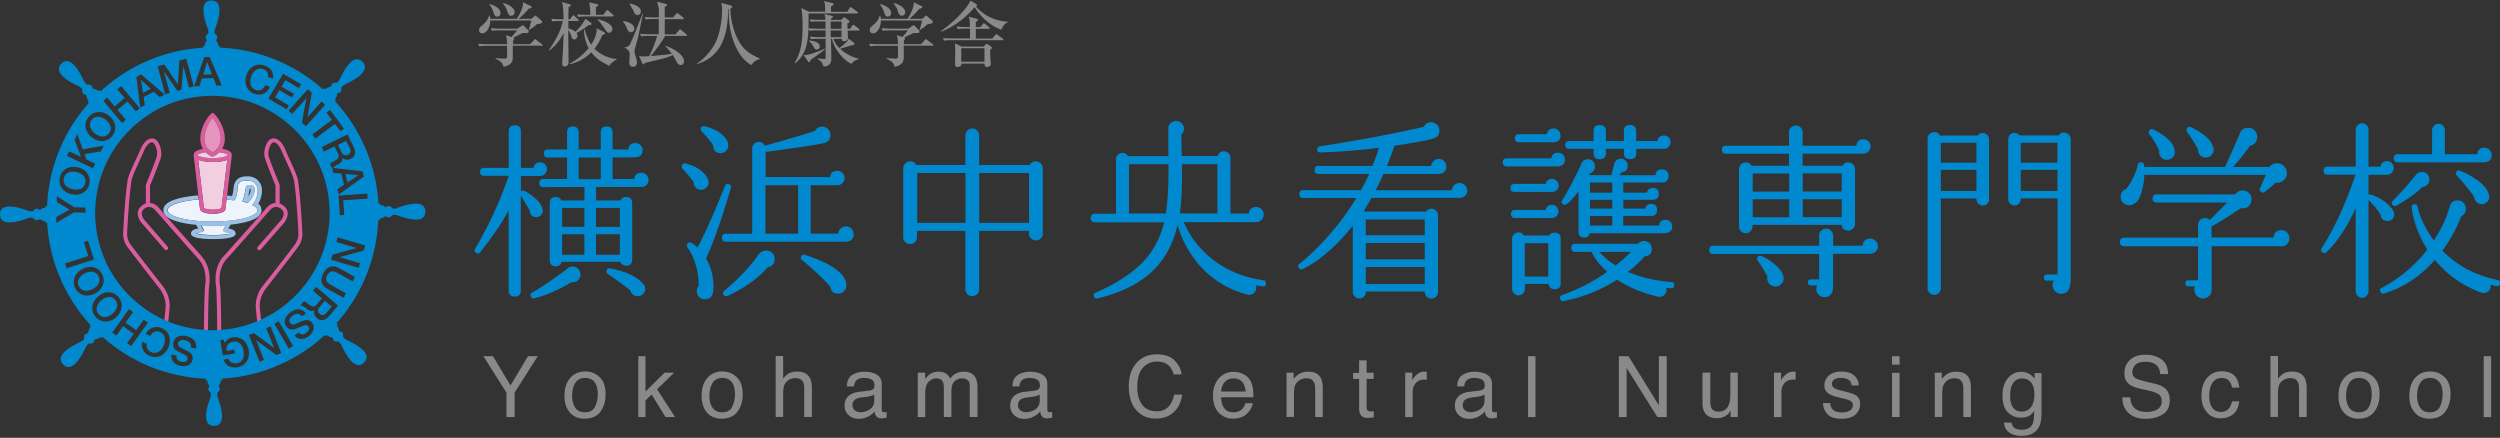 <svg width="217" height="38" fill="none" xmlns="http://www.w3.org/2000/svg"><rect width="100%" height="100%" fill="#333333" stroke="none"/><path d="M47.47 14.674a.592.592 0 0 1-.169.424.567.567 0 0 1-.415.176h-1.672v1.36c.088-.096.192-.12.312-.064.24.12.504.295.776.511.456.368.712.712.776 1.048l.016.032a.493.493 0 0 1 0 .264.54.54 0 0 1-.256.344.552.552 0 0 1-.424.064c-.288-.08-.432-.256-.432-.544-.2-.376-.464-.808-.776-1.296v8.221c0 .352-.176.528-.528.528-.352 0-.528-.176-.528-.528v-6.981c-.52 1.023-1.352 2.255-2.487 3.679-.088.111-.2.128-.328.047-.152-.087-.184-.207-.096-.367 1.184-2 2.16-4.11 2.92-6.334h-2.136c-.232 0-.352-.112-.352-.344 0-.232.12-.344.352-.344h2.135v-3.167c0-.352.176-.527.528-.527.352 0 .528.175.528.527v3.167h1.096c.064-.32.256-.48.584-.48.168 0 .304.056.416.176.111.12.167.248.167.408m2.904 9.197a.645.645 0 0 1-.224.464.675.675 0 0 1-.488.168h-.08c-1.128.671-2.191 1.135-3.183 1.391-.144.032-.248-.008-.32-.136-.088-.152-.048-.28.12-.368.752-.424 1.76-1.111 3.031-2.07a.686.686 0 0 1 .496-.185.656.656 0 0 1 .472.232.679.679 0 0 1 .176.496M56.3 15.61a.618.618 0 0 1-.176.432.568.568 0 0 1-.408.184H51.74V17.4h2.12a.498.498 0 0 1 .479-.296c.352 0 .536.184.536.544v4.87c0 .36-.176.544-.536.544-.232 0-.4-.112-.496-.336h-5.087c-.08.256-.248.384-.496.384-.368 0-.544-.184-.544-.544V17.65c0-.368.184-.544.544-.544.208 0 .368.096.464.296h2.008v-1.175l-3.567.016c-.232 0-.352-.12-.352-.352 0-.232.12-.352.352-.352h2.055v-1.872H47.55c-.232 0-.344-.12-.344-.351 0-.232.111-.344.343-.344h1.672v-1.48c0-.344.168-.511.496-.511.328 0 .512.167.512.511v1.48h1.92v-1.48c0-.344.167-.511.511-.511s.512.167.512.511v1.48h1.36c.048-.368.248-.552.616-.552.176 0 .328.064.448.184.128.12.184.264.184.432 0 .376-.192.575-.568.615-.264.008-.944.016-2.04.016v1.872h1.872c.048-.368.256-.544.632-.544.16 0 .312.056.432.176.12.112.184.264.184.44m-5.567 2.439h-1.936v1.64h1.936v-1.64Zm0 2.287h-1.936v1.776h1.936v-1.776Zm1.423-6.661h-1.92v1.87h1.92v-1.87Zm1.656 4.374h-2.071v1.64h2.071v-1.64Zm0 2.287h-2.071v1.776h2.071v-1.776Zm2.104 4.39a.671.671 0 0 1 .096.336.623.623 0 0 1-.192.456.623.623 0 0 1-.456.192c-.336 0-.552-.168-.632-.496a43.055 43.055 0 0 0-1.96-1.44c-.096-.055-.136-.143-.12-.263.032-.176.136-.248.312-.216 1.36.256 2.32.704 2.864 1.344a.289.289 0 0 1 .064.096M61.506 15.762a.636.636 0 0 1-.152.472.655.655 0 0 1-.431.24.585.585 0 0 1-.512-.176.625.625 0 0 1-.2-.504 14.246 14.246 0 0 0-.976-1.16c-.064-.08-.08-.16-.048-.248.032-.175.136-.24.312-.2.616.152 1.12.4 1.487.744.312.28.48.552.512.832m1.944.544c-.816 2.775-1.536 4.814-2.16 6.118a4.85 4.85 0 0 1 .648 2.423c0 .168-.016.328-.032.48-.056.4-.272.615-.648.647a.64.64 0 0 1-.52-.16.642.642 0 0 1-.24-.487.673.673 0 0 1 .153-.512c0-.888-.16-1.704-.48-2.455-.168-.384-.328-.672-.48-.856-.088-.104-.096-.2-.032-.304.088-.168.208-.208.368-.112.184.112.368.24.528.4.616-1.16 1.415-2.943 2.383-5.35.064-.168.184-.216.352-.144.152.064.208.176.168.328m-.248-3.647a.617.617 0 0 1-.216.448.656.656 0 0 1-.48.168c-.4-.032-.6-.256-.6-.664-.224-.352-.56-.76-1.008-1.223a.252.252 0 0 1-.064-.248c.032-.168.136-.232.32-.2.608.144 1.112.376 1.504.712.392.327.576.671.552 1.007m10.886 7.645c0 .4-.2.616-.6.648-.032.016-.064.016-.088.016h-10.39c-.232 0-.352-.112-.352-.344 0-.232.12-.352.352-.352h2.272V12.9a.56.56 0 0 1 .167-.416.56.56 0 0 1 .416-.168c.24 0 .416.112.512.328a95.973 95.973 0 0 0 4.351-1.28.681.681 0 0 1 .632-.367c.192 0 .36.072.496.208a.665.665 0 0 1 .216.503c0 .368-.168.6-.496.696-.432.12-2.143.384-5.127.784v2.183h5.591c.048-.368.256-.544.632-.544.176 0 .328.064.448.184s.184.264.184.432a.592.592 0 0 1-.184.44.571.571 0 0 1-.432.192h-2.328v4.206h2.392a.639.639 0 0 1 .208-.447.654.654 0 0 1 .92.008c.136.127.2.287.2.471m-6.847 2.16c0 .4-.192.64-.584.711-.904 1.016-2.08 1.848-3.511 2.503-.12.056-.224.032-.312-.064-.112-.143-.096-.271.032-.383 1.336-1.128 2.328-2.184 2.983-3.167.08-.112.208-.2.384-.28a.824.824 0 0 1 .28-.048c.2 0 .368.072.512.216a.695.695 0 0 1 .216.512Zm2.04-6.398h-2.84v4.206h2.84v-4.206Zm4.183 8.637a.74.74 0 0 1-.184.544.658.658 0 0 1-.512.232c-.408 0-.64-.2-.696-.6-.528-.624-1.352-1.392-2.455-2.32-.096-.08-.128-.167-.088-.28.056-.167.168-.223.336-.167 2.311.752 3.519 1.615 3.607 2.583M90.516 20.272a.568.568 0 0 1-.176.424.579.579 0 0 1-.424.168.592.592 0 0 1-.424-.168.6.6 0 0 1-.176-.424v-.232H84.99v5.07a.568.568 0 0 1-.176.424.6.6 0 0 1-.424.176.568.568 0 0 1-.423-.176.586.586 0 0 1-.176-.424v-5.07h-4.2v.544a.592.592 0 0 1-.168.424.6.6 0 0 1-.847 0 .556.556 0 0 1-.176-.424v-5.966c0-.168.056-.312.176-.432a.575.575 0 0 1 .424-.184c.24 0 .424.104.527.32h4.264v-2.55c0-.169.055-.313.175-.433a.575.575 0 0 1 .424-.184c.168 0 .304.064.424.184s.176.264.176.432v2.551h4.391a.566.566 0 0 1 .528-.32c.168 0 .304.064.424.184s.176.264.176.432v5.654h.008Zm-6.71-5.254h-4.192v4.326h4.191v-4.326Zm5.518 0h-4.327v4.326h4.327v-4.326ZM109.88 24.647c-.024.176-.128.248-.296.216a6.836 6.836 0 0 1-.584-.096.59.59 0 0 1 .048.216.593.593 0 0 1-.184.432.593.593 0 0 1-.664.136c-1.872-.52-3.367-1.528-4.495-3.031a8.946 8.946 0 0 1-1.496-3c-.36 1.576-1.039 2.864-2.023 3.863-1.16 1.168-2.8 2.008-4.92 2.52-.143.032-.247-.016-.295-.152-.08-.168-.032-.28.136-.352 1.824-.792 3.207-1.704 4.159-2.72.864-.927 1.456-2.055 1.776-3.382h-5.983c-.256 0-.384-.128-.384-.384 0-.24.128-.36.384-.36h1.808v-4.71a.55.55 0 0 1 .167-.4.538.538 0 0 1 .4-.168c.208 0 .368.096.48.28h3.512l-.016-.432v-1.927a.6.6 0 0 1 .184-.488.667.667 0 0 1 .495-.208c.184 0 .344.064.48.2s.2.296.2.48c0 .2-.08.368-.232.512.016.423.024.983.032 1.687v.168h3.136c.08-.28.256-.416.527-.416a.55.55 0 0 1 .4.168c.112.112.168.24.168.4v4.838h1.592c.056-.376.272-.568.648-.568.176 0 .328.064.456.192s.192.28.192.456a.645.645 0 0 1-.192.472.623.623 0 0 1-.456.192h-6.287c.4.96 1.008 1.84 1.824 2.639 1.344 1.311 3.039 2.111 5.071 2.4.176.031.256.135.232.311m-8.454-10.38h-3.432v4.278h3.2c.168-.983.24-2.415.232-4.278Zm4.247 4.278v-4.278h-3.08c.032 1.799-.032 3.23-.184 4.278h3.264ZM127.372 16.53a.601.601 0 0 1-.2.455.654.654 0 0 1-.464.192h-7.662c-.208.384-.432.76-.664 1.112l.08.08h5.319a.54.54 0 0 1 .48-.248c.152 0 .287.056.391.168a.56.56 0 0 1 .168.416v6.63a.56.56 0 0 1-.168.415.53.53 0 0 1-.391.168.56.56 0 0 1-.416-.168.56.56 0 0 1-.168-.415v-.032h-5.119v.032a.55.55 0 0 1-.168.4.538.538 0 0 1-.4.167.538.538 0 0 1-.4-.168.537.537 0 0 1-.168-.4v-5.75c-.92 1.168-1.904 2.144-2.951 2.92-.552.4-1.024.68-1.408.847-.12.056-.224.024-.312-.08-.112-.144-.096-.272.048-.384.464-.343 1.024-.847 1.672-1.527a22.36 22.36 0 0 0 3.263-4.174h-4.607c-.232 0-.344-.12-.344-.344 0-.224.112-.336.344-.336h5.007c.264-.464.504-.936.712-1.408h-4.391c-.232 0-.352-.12-.352-.352 0-.232.112-.344.352-.344h4.671c.224-.52.4-1.047.552-1.575a49.774 49.774 0 0 1-5.071.4c-.176.008-.264-.072-.264-.248-.008-.168.064-.256.232-.28 3.191-.488 6.19-1.048 8.998-1.687l.032-.032a.638.638 0 0 1 .608-.368c.2 0 .367.072.511.208a.665.665 0 0 1 .216.504c0 .351-.168.583-.495.68-.2.111-1.336.327-3.4.647a32.23 32.23 0 0 1-.664 1.76h3.848a.618.618 0 0 1 .208-.432.618.618 0 0 1 .455-.184.61.61 0 0 1 .456.192c.128.128.192.28.192.456 0 .4-.216.623-.648.663h-4.807c-.207.472-.431.944-.679 1.408h6.614a.638.638 0 0 1 .208-.448.654.654 0 0 1 .92.008c.128.128.2.288.2.472m-3.679 2.503h-5.119v1.375h5.119V19.05Zm0 2.04h-5.119v1.423h5.119v-1.424Zm0 2.086h-5.119v1.48h5.119v-1.48ZM135.834 13.842c0 .344-.184.544-.544.6h-4.503c-.232 0-.344-.112-.344-.352s.112-.344.344-.344h3.871c.04-.335.24-.495.584-.495.168 0 .312.056.424.176a.6.6 0 0 1 .176.424m-.544 2.239a.55.55 0 0 1-.168.4.538.538 0 0 1-.4.168h-3.279c-.232 0-.344-.12-.344-.352 0-.232.112-.344.344-.344h2.727c.064-.288.248-.432.544-.432a.55.55 0 0 1 .4.168c.112.112.168.24.168.4m-.016 2.239a.56.56 0 0 1-.168.416.55.55 0 0 1-.4.168h-3.207c-.232 0-.344-.112-.344-.344 0-.232.112-.352.344-.352h2.663c.064-.296.248-.448.544-.448a.55.55 0 0 1 .4.168c.112.112.168.24.168.4m.2 6.23c0 .352-.176.527-.528.527-.312 0-.48-.151-.528-.463h-2.055v.448a.529.529 0 0 1-.168.383.538.538 0 0 1-.4.168.5.5 0 0 1-.376-.168.529.529 0 0 1-.168-.383v-4.359a.52.52 0 0 1 .168-.392.534.534 0 0 1 .376-.16c.208 0 .368.088.48.264h2.199a.522.522 0 0 1 .464-.248c.352 0 .528.176.528.528v3.847l.008.008Zm-.016-12.828c0 .376-.192.576-.584.6h-3.047c-.216 0-.328-.112-.328-.352s.112-.344.328-.344h2.447c.056-.328.248-.495.576-.495.168 0 .312.055.424.175a.585.585 0 0 1 .176.424m-1.064 9.349h-2.031v2.903h2.031v-2.903Zm10.926 3.679c-.008.175-.104.255-.28.232a2.9 2.9 0 0 1-.4-.032l.016.087a.571.571 0 0 1-.128.464.593.593 0 0 1-.408.232c-.072 0-.168-.008-.264-.032-1.36-.328-2.519-.815-3.479-1.455a13.615 13.615 0 0 1-4.639 1.855c-.152.032-.256-.024-.296-.168-.064-.176-.016-.296.152-.352a16.17 16.17 0 0 0 3.927-2.023c-.64-.56-1.096-1.136-1.36-1.727h-1.423c-.232 0-.344-.12-.344-.352 0-.232.112-.352.344-.352h5.455c.199-.232.447-.296.743-.2.296.104.448.312.448.632 0 .424-.208.64-.632.664-.4.463-.879.911-1.439 1.343 1.095.472 2.351.768 3.767.88.184.016.272.112.248.296m-.168-5.119c0 .32-.168.504-.512.568l-.08.016h-6.567c-.056.256-.216.376-.479.376-.328 0-.496-.168-.496-.496v-3.51c-.4.527-.744.895-1.024 1.111-.104.08-.2.08-.304.016-.152-.088-.184-.208-.08-.368a29.642 29.642 0 0 0 1.656-3.167v-.016a.605.605 0 0 1 .448-.351.598.598 0 0 1 .463.095.539.539 0 0 1 .248.392c.064.344-.064.576-.384.696l-.12.184h1.96c.04-.232.128-.568.248-1.016v-.016l.016-.016c.096-.255.28-.376.544-.376.168 0 .304.056.424.176a.585.585 0 0 1 .176.424c0 .344-.176.536-.528.584-.056.08-.12.16-.2.248h3.135c.04-.344.232-.512.56-.512.168 0 .304.056.416.168a.555.555 0 0 1 .168.408.575.575 0 0 1-.176.416.473.473 0 0 1-.408.152h-3.351v.88h2.055c.064-.28.24-.416.512-.416.344 0 .512.176.512.527 0 .296-.16.472-.464.512h-2.615v.76h1.903c.072-.264.24-.4.512-.4.344 0 .512.168.512.512s-.168.528-.512.528h-2.423v.831H144c.04-.327.232-.495.576-.495.16 0 .288.056.4.168a.56.56 0 0 1 .168.415m-.136-7.325a.582.582 0 0 1-.168.408.568.568 0 0 1-.416.176l-.016-.016v.016h-2.383v.368c0 .352-.184.527-.544.527-.36 0-.528-.175-.528-.527v-.368h-1.56v.368c0 .352-.184.527-.544.527-.36 0-.528-.175-.528-.527v-.368h-2.127c-.224 0-.328-.12-.328-.344 0-.224.112-.336.328-.336h2.127v-.864c0-.351.176-.527.528-.527.352 0 .544.175.544.527v.864h1.56v-.864c0-.351.176-.527.528-.527.352 0 .544.175.544.527v.864h1.839c.056-.32.248-.48.568-.48a.56.56 0 0 1 .416.168.56.56 0 0 1 .168.416m-5.071 3.495h-1.936v.88h1.936v-.88Zm0 1.503h-1.936v.76h1.936v-.76Zm0 1.408h-1.936v.823h1.936v-.823Zm1.624 3.11h-2.736c.368.433.832.824 1.408 1.176.488-.376.928-.768 1.328-1.175ZM163.004 21.368a.61.61 0 0 1-.2.472.677.677 0 0 1-.48.192h-3.215v2.983s0 .048-.016.087a.678.678 0 0 1-.208.488.688.688 0 0 1-.504.208.72.72 0 0 1-.512-.208.665.665 0 0 1-.216-.503c0-.112.032-.216.08-.312h-.544c-.176 0-.264-.088-.264-.264 0-.176.088-.264.264-.264h.712v-2.2h-9.182c-.24 0-.36-.12-.36-.351 0-.24.12-.368.36-.368h9.182v-.88c0-.168.056-.304.176-.424a.586.586 0 0 1 .424-.176c.168 0 .312.056.432.176s.184.256.184.424v.88h2.567c.032-.408.256-.616.664-.616.176 0 .328.064.464.2.128.136.2.288.2.464m-.648-8.669a.616.616 0 0 1-.184.448.616.616 0 0 1-.448.184h-5.271v1.047h3.464c.112-.2.28-.295.511-.295a.59.59 0 0 1 .408.175c.12.112.176.256.176.424v4.743a.558.558 0 0 1-.176.407.546.546 0 0 1-.408.176c-.343 0-.535-.168-.575-.495h-7.743v.136a.582.582 0 0 1-.168.407.556.556 0 0 1-.424.176.535.535 0 0 1-.415-.176.582.582 0 0 1-.168-.407v-4.959c0-.168.056-.304.168-.424a.564.564 0 0 1 .415-.175c.232 0 .4.095.512.295h3.248v-1.047h-5.471c-.232 0-.352-.112-.352-.344 0-.232.112-.352.352-.352h5.471v-1.176c0-.168.056-.303.176-.415a.579.579 0 0 1 .423-.168c.152 0 .288.056.408.168a.568.568 0 0 1 .176.415v1.176h4.663c.032-.376.24-.56.616-.56.176 0 .328.064.448.192s.184.272.184.44m-7.078 2.335h-3.168v1.576h3.168v-1.576Zm0 2.24h-3.168v1.559h3.168v-1.56Zm-.496 6.765a.652.652 0 0 1-.136.528.713.713 0 0 1-.464.28.692.692 0 0 1-.528-.152.713.713 0 0 1-.28-.464.977.977 0 0 1 .016-.264c-.28-.52-.56-.976-.848-1.376a.252.252 0 0 1-.032-.247c.064-.168.184-.216.352-.152.376.143.768.391 1.176.743.456.4.704.76.744 1.096m5.055-9.005h-3.384v1.576h3.384V15.05Zm0 2.24h-3.384v1.559h3.384v-1.56ZM172.666 17.29a.553.553 0 0 1-.16.383.538.538 0 0 1-.784 0 .528.528 0 0 1-.168-.384v-.064h-3.087v7.79a.56.56 0 0 1-.168.415.538.538 0 0 1-.4.168.569.569 0 0 1-.408-.168.538.538 0 0 1-.176-.415v-12.98c0-.152.056-.288.176-.4a.556.556 0 0 1 .408-.168c.224 0 .384.104.496.296h3.279a.513.513 0 0 1 .432-.216c.144 0 .272.056.384.168a.53.53 0 0 1 .16.4v5.174h.016Zm-1.112-4.895h-3.087v1.727h3.087v-1.727Zm0 2.351h-3.087v1.824h3.087v-1.824Zm8.174 9.749a.544.544 0 0 1-.064.248.699.699 0 0 1-.208.535.726.726 0 0 1-.536.224.713.713 0 0 1-.535-.224.713.713 0 0 1-.224-.535.75.75 0 0 1 .104-.384h-.584c-.176 0-.264-.088-.264-.264 0-.176.088-.264.264-.264h.912v-6.614h-3.184v.064a.52.52 0 0 1-.16.384.509.509 0 0 1-.392.168.509.509 0 0 1-.392-.168.543.543 0 0 1-.151-.384v-5.174c0-.152.047-.288.151-.4a.508.508 0 0 1 .392-.168c.176 0 .32.072.432.216h3.4a.52.52 0 0 1 .463-.248c.152 0 .288.056.408.168a.567.567 0 0 1 .176.416v12.396l-.008.008Zm-1.143-12.1h-3.184v1.727h3.184v-1.727Zm0 2.351h-3.184v1.824h3.184v-1.824ZM198.724 20.672a.676.676 0 0 1-.184.488.581.581 0 0 1-.448.208h-6.118v3.782a.713.713 0 0 1-.224.536.691.691 0 0 1-.52.224.726.726 0 0 1-.536-.224.757.757 0 0 1-.224-.536c0-.096.024-.2.064-.296h-.584c-.176 0-.264-.088-.264-.264 0-.175.088-.264.264-.264h.84v-2.95h-6.399c-.256 0-.384-.128-.384-.384 0-.24.128-.36.384-.36h6.399V19.52a.6.6 0 0 1 .6-.6c.168 0 .304.064.416.184l1.511-1.527h-6.118c-.232 0-.352-.12-.352-.352 0-.232.12-.352.352-.352h6.798l.08-.08.016-.016a.713.713 0 0 1 .712-.232.71.71 0 0 1 .496.312c.12.176.16.368.112.576-.08.432-.32.648-.728.648-.056 0-.112 0-.168-.016-1.064.72-1.896 1.24-2.503 1.56-.008.007-.024.015-.048.015v.976h5.39c.032-.424.256-.632.68-.632a.64.64 0 0 1 .48.2c.136.136.2.296.2.48m-.216-5.638c0 .32-.144.568-.432.728a.728.728 0 0 1-.528.096c-.208.2-.528.463-.943.8-.096.08-.2.087-.296.031-.168-.088-.208-.216-.12-.376l.496-1.127h-10.542c-.024.464-.096.92-.216 1.36-.152.607-.376.991-.664 1.143a.767.767 0 0 1-.968-.08.695.695 0 0 1-.216-.512c0-.352.168-.584.496-.696a6.056 6.056 0 0 0 1-2.07c.024-.145.096-.225.232-.233.192-.008.296.072.312.248v.152h7.046s.016-.064.016-.08c.232-.504.64-1.423 1.224-2.75.112-.377.36-.569.744-.569a.76.76 0 0 1 .56.232.76.76 0 0 1 .224.552c0 .432-.216.688-.632.776-.4.575-.888 1.191-1.456 1.839h3.151a.803.803 0 0 1 .648-.32c.24 0 .448.08.616.248a.826.826 0 0 1 .248.616m-9.734-1.792a.612.612 0 0 1-.232.464.68.68 0 0 1-1.127-.543c.016-.024.016-.04.016-.065-.224-.52-.504-1-.848-1.439-.08-.088-.088-.192-.032-.296.088-.168.216-.208.384-.12 1.159.584 1.775 1.208 1.839 1.855v.152-.008Zm3.384-.231a.759.759 0 0 1-.216.463.649.649 0 0 1-.464.2.658.658 0 0 1-.488-.2.616.616 0 0 1-.192-.48v-.015c-.32-.6-.632-1.104-.944-1.512-.064-.088-.08-.184-.032-.28.088-.176.216-.224.384-.136 1.04.496 1.672 1.048 1.888 1.656.04.096.064.2.064.296M207.794 18.76c-.08.28-.264.416-.568.416-.352 0-.544-.176-.576-.528a6.185 6.185 0 0 0-1.063-1.28v7.926a.528.528 0 0 1-.168.384.5.5 0 0 1-.376.168.538.538 0 0 1-.4-.168.528.528 0 0 1-.168-.384v-7.245c-.776 1.711-1.624 2.99-2.552 3.846-.096.088-.2.096-.312.016-.152-.088-.184-.208-.088-.368 1.08-1.679 2.064-3.806 2.936-6.381h-2.424c-.232 0-.344-.12-.344-.344 0-.224.12-.352.344-.352h2.44v-3.199a.55.55 0 0 1 .168-.4.538.538 0 0 1 .4-.168c.144 0 .272.056.376.168.112.112.168.24.168.4v3.199h1.031c.064-.32.264-.48.576-.48.168 0 .304.056.416.176a.555.555 0 0 1 .168.408.568.568 0 0 1-.176.424.577.577 0 0 1-.408.176h-1.607v1.743a.21.21 0 0 1 .183-.016c.384.096.776.288 1.16.56.432.312.712.624.848.944.04.111.048.231.016.367m9.198 5.846c-.032.176-.136.248-.312.216a6.704 6.704 0 0 1-.512-.12l.016.048a.544.544 0 0 1-.128.448.524.524 0 0 1-.408.216.514.514 0 0 1-.312-.032c-1.623-.624-2.959-1.567-3.991-2.831-1.263 1.44-2.727 2.407-4.407 2.919-.144.04-.248 0-.312-.136-.088-.152-.056-.272.096-.352a12.44 12.44 0 0 0 3.975-3.327c-.727-1.151-1.175-2.319-1.343-3.51a.705.705 0 0 1-.016-.136c-.024-.152.04-.248.2-.28.176-.04.28.024.312.2.208.96.679 1.943 1.407 2.935.656-.992 1.112-1.976 1.376-2.951.096-.352.328-.528.696-.528.2 0 .368.072.504.216a.72.72 0 0 1 .208.512.684.684 0 0 1-.4.647c-.4 1.04-.944 2.032-1.64 2.983 1.264 1.304 2.855 2.151 4.791 2.551.168.04.232.144.2.312Zm-6.135-9.1a.62.62 0 0 1-.136.487.595.595 0 0 1-.44.224h-.016c-.495.512-1.247 1.048-2.255 1.624-.112.064-.216.048-.32-.048-.12-.12-.12-.24 0-.368a27.307 27.307 0 0 0 1.472-1.608c.192-.231.376-.455.568-.68a.598.598 0 0 1 .432-.215.57.57 0 0 1 .471.144c.144.12.216.264.224.44Zm5.423-2.056c0 .376-.2.584-.6.632h-7.558c-.232 0-.344-.12-.344-.352 0-.232.112-.352.344-.352h2.983v-2.071a.55.55 0 0 1 .168-.4.526.526 0 0 1 .4-.168c.16 0 .28.056.384.168.104.112.16.24.16.4v2.071h2.823c.032-.376.232-.56.608-.56.176 0 .328.064.448.184s.184.272.184.448Zm-.216 3.551a.57.57 0 0 1-.144.472.673.673 0 0 1-.44.24.65.65 0 0 1-.48-.16.666.666 0 0 1-.232-.456c-.423-.6-.919-1.216-1.503-1.855-.088-.08-.112-.176-.072-.28.056-.168.168-.216.328-.152.4.144.816.36 1.247.648.744.48 1.168.96 1.28 1.455l.016.08v.008Z" fill="#0089CE"/><path d="M41.959 30.916h.832l1.52 2.544 1.519-2.544h.848l-2.008 3.16v2.127h-.712v-2.127l-2-3.16ZM52.053 32.74c.343.328.511.816.511 1.456s-.152 1.136-.447 1.535c-.296.408-.768.608-1.4.608-.528 0-.944-.176-1.256-.536-.312-.36-.464-.84-.464-1.44 0-.647.16-1.16.488-1.543.328-.384.768-.576 1.312-.576.496 0 .912.168 1.248.496m-.4 2.56c.16-.328.24-.688.24-1.08 0-.36-.056-.656-.168-.88-.184-.352-.488-.536-.936-.536-.392 0-.68.152-.856.456-.176.304-.264.664-.264 1.096 0 .432.088.752.264 1.023.176.272.464.408.848.408.424 0 .72-.16.872-.487ZM55.404 30.916h.624v3.072l1.655-1.64h.832l-1.48 1.44 1.56 2.415h-.824l-1.215-1.96-.528.513v1.447h-.624v-5.287ZM63.954 32.74c.344.328.512.816.512 1.456s-.152 1.136-.448 1.535c-.304.408-.768.608-1.4.608-.528 0-.944-.176-1.256-.536-.312-.36-.463-.84-.463-1.44 0-.647.16-1.16.487-1.543.328-.384.768-.576 1.312-.576.496 0 .912.168 1.256.496Zm-.4 2.56c.16-.328.24-.688.24-1.08 0-.36-.056-.656-.168-.88-.184-.352-.488-.536-.928-.536-.392 0-.672.152-.856.456-.176.304-.264.664-.264 1.096 0 .432.088.752.264 1.023.176.272.464.408.848.408.424 0 .72-.16.872-.487M67.33 30.9h.647v1.968c.152-.192.288-.328.416-.408.208-.136.472-.208.784-.208.56 0 .935.192 1.135.584.112.216.16.512.16.888v2.471h-.663v-2.431c0-.288-.04-.496-.112-.624-.12-.208-.336-.32-.664-.32-.272 0-.512.096-.728.28-.224.184-.328.536-.328 1.048v2.04h-.648v-5.304.016ZM75.567 33.867c.152-.016.248-.08.296-.184a.535.535 0 0 0 .04-.248c0-.216-.08-.384-.232-.48-.16-.096-.384-.151-.672-.151-.335 0-.575.095-.72.28-.08.095-.127.247-.16.455h-.607c.008-.48.168-.808.464-.992.296-.183.64-.28 1.031-.28.456 0 .824.089 1.104.256.28.176.424.44.424.808v2.224c0 .064.016.12.04.16.032.04.088.064.176.064h.096a.628.628 0 0 0 .112-.016v.48a1.533 1.533 0 0 1-.232.056c-.056 0-.12.016-.216.016-.224 0-.384-.08-.488-.24a.908.908 0 0 1-.112-.36c-.136.176-.32.32-.568.448-.248.128-.52.192-.816.192-.351 0-.647-.104-.871-.328a1.063 1.063 0 0 1-.344-.816c0-.36.112-.632.336-.832.224-.2.52-.32.88-.36l1.031-.128.008-.024ZM74.2 35.62c.135.104.296.16.487.16.232 0 .448-.056.664-.16.36-.176.536-.464.536-.856v-.52a.967.967 0 0 1-.304.128 3.31 3.31 0 0 1-.368.072l-.392.048c-.231.032-.407.08-.527.144a.578.578 0 0 0-.304.536c0 .184.072.336.208.44M79.662 32.348h.64v.544c.152-.184.296-.328.416-.416.216-.144.456-.216.728-.216.304 0 .56.072.744.224.104.088.2.216.288.384.144-.208.312-.36.504-.456.192-.096.415-.152.656-.152.52 0 .871.184 1.055.56.096.2.152.471.152.816v2.559h-.672v-2.68c0-.255-.064-.431-.192-.527a.77.77 0 0 0-.471-.144.939.939 0 0 0-.656.256c-.184.167-.272.456-.272.855v2.24h-.656v-2.511c0-.264-.032-.456-.096-.568-.096-.176-.288-.272-.552-.272-.248 0-.464.096-.664.288-.2.184-.304.528-.304 1.031v2.04h-.648v-3.855ZM89.924 33.867c.152-.016.248-.08.296-.184a.535.535 0 0 0 .04-.248c0-.216-.08-.384-.232-.48-.16-.096-.384-.151-.672-.151-.336 0-.576.095-.72.28-.08.095-.128.247-.152.455h-.6c.008-.48.168-.808.464-.992.296-.183.64-.28 1.032-.28.456 0 .824.089 1.104.256.28.176.424.44.424.808v2.224c0 .064.016.12.04.16.024.04.088.064.176.064h.096a.628.628 0 0 0 .112-.016v.48a1.338 1.338 0 0 1-.232.056c-.056 0-.128.016-.216.016-.224 0-.384-.08-.488-.24a1.06 1.06 0 0 1-.112-.36c-.136.176-.32.32-.568.448-.248.128-.52.192-.816.192-.36 0-.648-.104-.88-.328a1.085 1.085 0 0 1-.335-.816c0-.36.111-.632.335-.832.224-.2.52-.32.88-.36l1.032-.128-.008-.024Zm-1.36 1.752c.136.104.296.16.488.16.224 0 .448-.056.664-.16.36-.176.536-.464.536-.856v-.52a.967.967 0 0 1-.304.128 3.31 3.31 0 0 1-.368.072l-.392.048c-.232.032-.408.08-.528.144-.2.112-.296.296-.296.536a.51.51 0 0 0 .208.44M101.954 31.3c.367.352.567.752.607 1.2h-.695c-.08-.344-.232-.608-.464-.808-.232-.2-.56-.304-.976-.304-.512 0-.928.184-1.24.552-.312.368-.472.928-.472 1.68 0 .624.144 1.12.424 1.503.28.384.704.576 1.272.576.52 0 .912-.2 1.184-.608.144-.216.248-.495.32-.84h.695c-.064.56-.264 1.024-.607 1.4-.416.456-.976.68-1.68.68-.608 0-1.12-.184-1.528-.56-.544-.496-.816-1.248-.816-2.28 0-.783.208-1.423.616-1.919.44-.544 1.048-.816 1.824-.816.664 0 1.176.176 1.544.528M107.896 32.46c.256.128.448.296.584.496.128.192.216.424.256.68.04.175.056.463.056.847h-2.799c.008.392.104.704.271.944.176.24.44.36.8.36.336 0 .6-.112.8-.336.112-.128.192-.28.24-.456h.64a1.298 1.298 0 0 1-.168.472c-.096.168-.2.312-.32.424-.2.192-.44.32-.728.392-.152.04-.328.056-.528.056-.48 0-.879-.176-1.215-.52-.336-.352-.496-.84-.496-1.464 0-.623.168-1.12.496-1.503.336-.384.767-.576 1.311-.576.272 0 .536.064.792.192m.232 1.511a1.637 1.637 0 0 0-.184-.671c-.176-.312-.472-.464-.88-.464a.97.97 0 0 0-.744.32c-.199.216-.303.488-.319.823h2.119l.008-.008ZM111.671 32.348h.616v.544c.184-.224.376-.384.576-.488.2-.096.432-.144.68-.144.544 0 .92.192 1.112.568.104.208.16.503.16.895v2.472h-.656v-2.432c0-.231-.032-.423-.104-.567-.12-.24-.328-.36-.632-.36-.152 0-.28.016-.376.048a.963.963 0 0 0-.472.312.984.984 0 0 0-.208.392 2.688 2.688 0 0 0-.048.583v2.016h-.648v-3.855.016ZM117.966 31.276h.656v1.08h.616v.528h-.616v2.511c0 .136.048.224.136.272.048.024.136.04.256.04h.104c.032 0 .072 0 .128-.008v.512c-.072.024-.152.04-.232.048-.08 0-.168.016-.264.016-.304 0-.504-.08-.616-.232-.112-.152-.16-.36-.16-.6v-2.551h-.52v-.528h.52v-1.08l-.008-.008ZM121.965 32.348h.616v.664c.048-.128.176-.288.368-.472.2-.184.424-.28.68-.28h.064c.032 0 .08 0 .152.016v.688s-.072-.016-.104-.016h-.104c-.328 0-.576.104-.752.312a1.087 1.087 0 0 0-.264.727v2.216h-.648v-3.855h-.008ZM128.532 33.867c.152-.016.248-.08.295-.184a.525.525 0 0 0 .048-.248c0-.216-.079-.384-.239-.48-.16-.096-.384-.151-.672-.151-.336 0-.576.095-.72.28-.08.095-.128.247-.152.455h-.608c.016-.48.168-.808.464-.992.296-.183.64-.28 1.032-.28.456 0 .824.089 1.103.256.28.176.424.44.424.808v2.224c0 .064.016.12.04.16.032.04.088.064.176.064h.096a.628.628 0 0 0 .112-.016v.48a1.338 1.338 0 0 1-.232.056c-.056 0-.128.016-.216.016-.224 0-.384-.08-.488-.24a.908.908 0 0 1-.112-.36 1.63 1.63 0 0 1-.567.448c-.248.128-.52.192-.816.192-.36 0-.648-.104-.88-.328a1.085 1.085 0 0 1-.336-.816c0-.36.112-.632.336-.832.224-.2.52-.32.88-.36l1.032-.128v-.024Zm-1.368 1.752c.136.104.296.16.488.16.232 0 .448-.056.664-.16.36-.176.543-.464.543-.856v-.52a.95.95 0 0 1-.303.128c-.12.032-.248.056-.368.072l-.392.048c-.232.032-.408.08-.528.144a.578.578 0 0 0-.304.536.51.51 0 0 0 .208.44M133.282 30.916h-.647v5.287h.647v-5.287ZM140.513 30.916h.84l2.639 4.272v-4.272h.68v5.287h-.808l-2.671-4.263v4.263h-.68v-5.287ZM148.455 32.348v2.56c0 .191.032.36.088.48.112.231.32.343.624.343.44 0 .736-.2.896-.608.088-.216.128-.512.128-.888V32.34h.648v3.855h-.616v-.568a1.113 1.113 0 0 1-.296.368c-.248.2-.536.304-.888.304-.536 0-.904-.184-1.104-.552-.104-.2-.16-.456-.16-.784V32.34h.664l.016.008ZM153.982 32.348h.616v.664c.048-.128.176-.288.368-.472.2-.184.424-.28.68-.28h.064c.032 0 .08 0 .152.016v.688s-.072-.016-.112-.016h-.104c-.328 0-.576.104-.752.312a1.087 1.087 0 0 0-.264.727v2.216h-.648v-3.855ZM158.869 34.995c.016.216.072.384.168.496.168.208.456.312.864.312.248 0 .463-.048.647-.16a.518.518 0 0 0 .28-.48.396.396 0 0 0-.224-.376 3.182 3.182 0 0 0-.559-.184l-.528-.128c-.336-.08-.576-.175-.736-.272-.288-.175-.424-.415-.424-.727 0-.368.136-.664.4-.888.264-.224.624-.336 1.072-.336.591 0 1.015.168 1.271.512.168.216.24.448.24.696h-.616a.699.699 0 0 0-.16-.4c-.152-.168-.415-.256-.791-.256-.248 0-.44.048-.568.144a.438.438 0 0 0-.192.368c0 .168.088.304.256.4.096.056.24.112.432.16l.432.104c.471.112.791.224.951.328.256.167.376.423.376.775 0 .352-.128.64-.392.888s-.664.376-1.207.376c-.584 0-.992-.128-1.232-.392a1.446 1.446 0 0 1-.392-.968h.624l.008.008ZM164.228 30.916h.656v.736h-.656v-.736Zm0 1.448h.656v3.831h-.656v-3.83ZM167.931 32.348h.616v.544c.184-.224.376-.384.576-.488.208-.096.432-.144.68-.144.543 0 .919.192 1.111.568.104.208.16.503.16.895v2.472h-.656v-2.432c0-.231-.032-.423-.104-.567-.112-.24-.328-.36-.623-.36-.152 0-.28.016-.376.048a.942.942 0 0 0-.464.312.914.914 0 0 0-.216.392 2.688 2.688 0 0 0-.048.583v2.016h-.648v-3.855l-.008.016ZM176.233 32.508c.12.08.248.208.368.368v-.488h.6v3.503c0 .488-.072.872-.216 1.16-.272.52-.776.784-1.52.784-.416 0-.768-.096-1.048-.28-.279-.184-.439-.48-.471-.872h.655a.809.809 0 0 0 .184.4c.144.144.376.216.688.216.496 0 .816-.176.968-.528.088-.208.128-.576.128-1.104a1.344 1.344 0 0 1-.464.44c-.184.096-.416.144-.72.144-.416 0-.776-.152-1.095-.448-.312-.296-.472-.784-.472-1.472 0-.647.16-1.151.472-1.511.311-.36.695-.544 1.135-.544.304 0 .56.072.792.224m.08.696a.944.944 0 0 0-.752-.344c-.456 0-.768.216-.936.64-.088.232-.128.528-.128.895 0 .432.088.768.264.992a.837.837 0 0 0 .712.344c.464 0 .784-.208.976-.632a2.06 2.06 0 0 0 .152-.832c0-.48-.096-.831-.288-1.063ZM184.911 34.5c.016.304.088.544.2.728.232.352.632.527 1.208.527.256 0 .496-.04.704-.111.408-.145.616-.416.616-.8 0-.288-.088-.496-.264-.616-.176-.12-.456-.224-.832-.312l-.696-.16c-.456-.104-.776-.224-.96-.352-.328-.224-.488-.552-.488-.992 0-.472.16-.864.48-1.168.32-.303.768-.455 1.36-.455.536 0 1 .135 1.376.4.375.263.567.695.567 1.28h-.671c-.032-.289-.104-.505-.224-.657-.208-.272-.568-.408-1.064-.408-.408 0-.696.088-.872.264a.848.848 0 0 0-.264.616c0 .256.104.448.312.568.136.072.448.168.928.288l.72.168c.344.08.616.192.799.336.328.248.488.608.488 1.08 0 .584-.208 1-.623 1.255-.416.248-.896.376-1.448.376-.64 0-1.144-.168-1.504-.503-.36-.336-.544-.784-.536-1.36h.672l.016.008ZM193.877 32.556c.272.208.44.576.496 1.088h-.632a1.218 1.218 0 0 0-.264-.592c-.136-.16-.36-.24-.656-.24-.415 0-.703.2-.887.608a2.433 2.433 0 0 0-.176.968c0 .384.08.703.248.967.16.264.424.4.767.4.272 0 .48-.08.64-.248.16-.16.264-.384.328-.671h.632c-.072.511-.248.887-.536 1.12-.288.231-.656.351-1.104.351-.503 0-.903-.184-1.199-.552-.304-.368-.448-.832-.448-1.375 0-.68.168-1.208.496-1.584a1.592 1.592 0 0 1 1.255-.568c.432 0 .784.104 1.056.32M197.084 30.9h.648v1.968c.152-.192.288-.328.416-.408.208-.136.472-.208.776-.208.56 0 .936.192 1.136.584.104.216.16.512.16.888v2.471h-.664v-2.431c0-.288-.032-.496-.112-.624-.112-.208-.336-.32-.664-.32-.264 0-.512.096-.728.28-.216.184-.328.536-.328 1.048v2.04h-.648v-5.304l.008.016ZM206.034 32.74c.336.328.512.816.512 1.456s-.152 1.136-.456 1.535c-.295.408-.759.608-1.391.608-.528 0-.944-.176-1.256-.536-.312-.36-.464-.84-.464-1.44 0-.647.168-1.16.488-1.543.328-.384.76-.576 1.312-.576.496 0 .912.168 1.255.496Zm-.399 2.56c.159-.328.231-.688.231-1.08 0-.36-.055-.656-.167-.88-.184-.352-.488-.536-.936-.536-.392 0-.672.152-.856.456-.176.304-.264.664-.264 1.096 0 .432.088.752.264 1.023.176.272.464.408.848.408.424 0 .72-.16.872-.487M212.193 32.74c.344.328.512.816.512 1.456s-.152 1.136-.456 1.535c-.296.408-.768.608-1.4.608-.527 0-.943-.176-1.255-.536-.312-.36-.464-.84-.464-1.44 0-.647.168-1.16.488-1.543.328-.384.767-.576 1.319-.576.496 0 .912.168 1.248.496m-.4 2.56c.152-.328.232-.688.232-1.08 0-.36-.056-.656-.168-.88-.184-.352-.496-.536-.928-.536-.392 0-.679.152-.855.456-.176.304-.264.664-.264 1.096 0 .432.088.752.264 1.023.176.272.463.408.847.408.424 0 .72-.16.872-.487ZM216.232 30.916h-.648v5.287h.648v-5.287ZM46.974 3.966H44.51v1.056c0 .312-.168.672-.808.776-.064-.376-.272-.496-.695-.704v-.048c.111.016.591.04.751.04.2 0 .256-.024.256-.2v-.912h-1.743c-.376 0-.512.016-.664.048l-.096-.224c.368.032.8.04.872.04h1.631c0-.392 0-.44-.112-.783l.504.152c.088-.096.44-.512.472-.568h-1.52c-.375 0-.511.008-.663.04l-.096-.232c.376.032.8.04.871.04h1.456l.352-.248s.072-.04.096-.04c.048 0 .08.024.12.064l.368.376s.032.048.032.072c0 .168-.144.176-.528.152-.304.16-.56.288-.8.392.04.032.064.048.064.088 0 .064-.04.111-.096.183v.312h1.48l.312-.328c.064-.063.104-.111.128-.111.024 0 .032 0 .112.071l.464.36s.064.048.064.096c0 .064-.048.064-.088.064m-.376-1.903c-.064.04-.304.256-.36.296a4.78 4.78 0 0 0-.336.224l-.04-.024c.088-.2.208-.752.224-.808H42.55c0 .608-.328 1.12-.68 1.12a.277.277 0 0 1-.288-.288c0-.176.072-.232.336-.464.336-.288.432-.496.544-.808h.032c.032.104.048.176.064.296h2.303c.168-.248.536-.912.536-1.336V.2l.664.32c.048.016.08.04.08.096 0 .112-.208.128-.248.136a6.487 6.487 0 0 1-.872.88h1.112l.248-.216c.064-.056.08-.056.096-.056.04 0 .04 0 .12.072l.384.336c.064.064.08.096.08.12 0 .144-.144.168-.408.2m-3.496-.648c-.175 0-.24-.096-.32-.36-.08-.224-.151-.456-.383-.696l.024-.032c.44.096.967.376.967.784 0 .072-.016.296-.28.296m1.208-.064c-.216 0-.272-.176-.352-.416-.064-.192-.096-.304-.376-.656l.024-.024c.544.096 1 .464 1 .784 0 .128-.08.312-.296.312ZM51.229 2.175h-.144c-.144.12-.48.408-1.048.688a.41.41 0 0 1 .088.256c0 .168-.144.304-.272.304-.192 0-.24-.184-.264-.28a1.716 1.716 0 0 0-.264-.544c0 .416.024 2.255.024 2.631 0 .096 0 .304-.032.368-.016.016-.096.168-.288.168-.12 0-.224-.056-.224-.224 0-.352.04-.92.064-1.272.016-.328.04-.983.048-1.407-.288.6-.696 1.12-1.232 1.52l-.04-.033c.328-.488 1.04-1.543 1.192-2.527h-.232a3.7 3.7 0 0 0-.664.04l-.096-.232c.368.032.808.04.872.04h.2c-.016-.648-.032-1.272-.16-1.496l.704.2c.056.008.088.024.088.072 0 .072-.136.152-.2.176 0 .04 0 .144-.016 1.048h.144l.192-.264c.056-.072.072-.08.088-.08.04 0 .096.04.12.072l.288.264c.04.04.064.056.064.096 0 .056-.056.064-.096.064h-.8v.648c.4.096.544.224.624.288.12-.136.432-.472.464-.512.2-.272.288-.424.392-.616l.48.344s.048.048.048.096c0 .08-.064.096-.104.096m1.967 3.2c-.232.175-.264.271-.288.351-.64-.296-1.12-.568-1.591-1.176-.616.616-1.408.968-1.88 1.024v-.048c.64-.328 1.2-.792 1.648-1.344-.272-.495-.392-1.055-.4-1.615h.056c.2.688.4 1.064.56 1.32.168-.248.52-.832.48-1.424l.615.312c.112.056.112.088.112.12 0 .064-.024.072-.24.168-.24.568-.448.887-.68 1.175.688.688 1.568.872 1.944.888v.04a2.031 2.031 0 0 0-.336.216m-.04-3.943h-2.311c-.376 0-.504.016-.664.04l-.096-.224c.368.032.8.04.872.04h.272c0-.256-.024-.728-.096-1.088l.68.16c.064.016.111.064.111.096 0 .056-.151.136-.208.168v.664h.64l.248-.328c.056-.072.072-.08.088-.08.024 0 .048.016.12.064l.384.328s.064.056.064.088c0 .056-.056.064-.096.064m-.328 1.416c-.12 0-.144-.04-.392-.392-.256-.352-.36-.512-.608-.76v-.016c.392.048 1.312.376 1.312.848 0 .12-.088.328-.304.328M54.084 1.83c.248-.007.984.217.984.665 0 .152-.12.303-.312.303-.088 0-.2-.016-.32-.287-.12-.296-.144-.328-.36-.656V1.83h.008Zm1.736-.64c-.088.345-.392 1.888-.472 2.2-.032.144-.216.752-.248.88a.726.726 0 0 0-.024.184c0 .112.024.184.088.416.12.44.128.456.128.568 0 .168-.096.36-.336.36-.336 0-.336-.304-.336-.4 0-.112.04-.592.04-.696 0-.24-.2-.472-.456-.56v-.024c.376-.064.448-.176.544-.4.168-.384.36-.84.488-1.167.464-1.184.52-1.312.536-1.352h.032l.016-.008ZM54.644.304c.568.096.984.344.984.696 0 .064-.04.304-.28.304-.2 0-.248-.096-.368-.376-.04-.096-.304-.512-.344-.6V.303h.008Zm3.983 2.68.304-.36c.048-.064.056-.08.088-.08.04 0 .08.04.12.064l.424.36s.064.055.064.087c0 .064-.048.064-.096.064h-1.792s-.456.8-1.255 1.744c1.311-.112 1.44-.12 1.823-.2-.176-.24-.4-.52-.592-.672l.016-.032c1.152.4 1.648.976 1.648 1.376a.314.314 0 0 1-.304.312c-.176 0-.296-.192-.344-.28a5.877 5.877 0 0 0-.328-.584c-.384.192-1 .336-1.192.384-.4.096-.863.208-1.255.304-.056.096-.064.112-.112.112s-.064-.04-.096-.104l-.28-.616c.184.032.28.04.408.04.048 0 .384-.024.464-.032.215-.352.575-1.264.695-1.752h-.72c-.375 0-.511.016-.663.04l-.096-.224c.288.024.584.04.872.04h.751v-1.32h-.464c-.375 0-.511.009-.663.04l-.096-.223c.288.024.575.04.871.04h.36c0-.576 0-.704-.016-.824a7.689 7.689 0 0 0-.136-.544l.752.2c.064.024.112.04.112.104 0 .072-.144.128-.2.144v.92h.728l.256-.304c.048-.064.064-.08.096-.08s.056.024.112.072l.4.304s.064.048.064.096c0 .064-.056.064-.096.064h-1.56v1.32h.944-.016ZM65.945 5.126c-.423.128-.535.272-.735.52-.76-.432-1.224-1.215-1.536-2.047-.352-.968-.424-1.904-.424-2.816h-.048c0 .88-.088 2.096-.608 3.104a3.329 3.329 0 0 1-2.087 1.663l-.032-.04c.743-.424 1.383-1.311 1.64-1.831.415-.856.56-2.096.56-2.84 0-.383-.04-.471-.08-.591l.823.224s.136.04.136.095c0 .064-.048.128-.16.176.048 1.344.448 2.504 1.008 3.24.384.504.912.816 1.543 1.095v.048ZM74.368 1.167h-4.183c0 2.096 0 3.383-1.168 4.335l-.04-.04c.432-.792.688-1.415.688-3.295 0-.264 0-.872-.112-1.48l.656.328h1.415c-.008-.528-.008-.696-.104-.928l.72.176c.088.016.112.072.112.104 0 .072-.128.144-.216.2-.008.168 0 .2 0 .456h1.416l.184-.328s.056-.08.096-.08c.024 0 .048.016.12.072l.448.32s.063.056.063.096c0 .048-.04.064-.095.064Zm-3.432 3.631c-.448.312-.496.352-.592.408-.024.168-.08.192-.103.192-.04 0-.064-.008-.088-.04l-.408-.584c.207 0 .335 0 .647-.096.384-.112.96-.344 1.184-.448l.04.04c-.104.088-.28.24-.68.52m3.6-2.143h-.952c0 .104.016.56.016.648 0 .224-.168.28-.328.28-.176 0-.192-.064-.2-.2h-.728c.016.064.112.392.512.792.16-.112.48-.352.704-.616a.73.73 0 0 0 .112-.2l.448.36s.048.056.048.096c0 .112-.08.12-.256.12-.336.112-.616.2-.992.303a3.613 3.613 0 0 0 1.615.864v.032c-.335.12-.367.136-.631.416-.96-.456-1.616-1.663-1.688-2.175h-.088c0 .256.032 1.36.032 1.583 0 .376-.016.552-.248.704a.63.63 0 0 1-.44.112c-.064-.408-.456-.624-.504-.648V5.07c.056 0 .576.056.584.056.096 0 .112-.048.112-.152V3.367h-.608c-.376 0-.512.016-.664.04l-.096-.224c.368.032.808.04.872.04h.488v-.584h-.736a3.7 3.7 0 0 0-.663.04l-.097-.224c.376.032.8.04.872.04h.624c0-.096-.008-.544-.008-.632h-.6c-.376 0-.512.016-.664.04l-.096-.224c.368.04.808.04.872.04h.48c-.016-.296-.016-.328-.08-.496l.624.144s.12.024.12.088c0 .072-.168.168-.184.176v.096h.896l.168-.168c.064-.064.08-.064.096-.064.024 0 .048.024.08.04l.312.232s.056.056.056.096c0 .064-.032.096-.168.176v.464h.224l.184-.272s.056-.08.096-.08c.032 0 .04.008.112.064l.367.272s.064.048.064.096c0 .064-.055.064-.096.064m-3.623 1.655c-.144 0-.184-.08-.312-.311a1.572 1.572 0 0 0-.351-.432V3.51c.367.048.935.12.935.528a.274.274 0 0 1-.272.271m2.16-2.439h-.944v.632h.944V1.87Zm0 .776h-.944v.584h.936v-.584h.008ZM80.91 3.966h-2.463v1.056c0 .312-.176.672-.808.776-.064-.376-.272-.496-.704-.704v-.048c.112.016.6.04.752.04.2 0 .256-.024.256-.2v-.912h-1.744c-.376 0-.512.016-.664.048l-.096-.224c.368.032.8.04.872.04h1.632c0-.392 0-.44-.112-.783l.504.152c.088-.096.44-.512.472-.568h-1.52c-.376 0-.512.008-.664.04l-.096-.232c.376.032.808.04.872.04h1.456l.343-.248s.073-.04.097-.04c.047 0 .08.024.12.064l.367.376s.032.048.032.072c0 .168-.144.176-.527.152-.304.16-.56.288-.8.392.04.032.064.048.064.088 0 .064-.04.111-.096.183v.312h1.48l.311-.328c.064-.063.104-.111.128-.111.024 0 .032 0 .112.071l.464.36s.064.048.064.096c0 .064-.048.064-.096.064m-.376-1.903c-.064.04-.304.256-.36.296a4.757 4.757 0 0 0-.336.224l-.032-.024c.088-.2.208-.752.224-.808h-3.575c0 .608-.328 1.12-.68 1.12a.277.277 0 0 1-.288-.288c0-.176.064-.232.336-.464.336-.288.432-.496.536-.808h.032c.032.104.048.176.064.296h2.312c.168-.248.535-.912.535-1.336V.2l.664.32c.048.016.08.04.08.096 0 .112-.208.128-.248.136a6.493 6.493 0 0 1-.871.88h1.111l.248-.216c.064-.056.08-.056.096-.056.04 0 .04 0 .12.072l.384.336c.064.064.08.096.08.12 0 .144-.144.168-.408.2m-3.495-.648c-.176 0-.24-.096-.328-.36-.08-.224-.152-.456-.384-.696l.024-.032c.44.096.968.376.968.784 0 .072-.016.296-.28.296m1.208-.064c-.216 0-.272-.176-.352-.416-.064-.192-.096-.304-.376-.656l.024-.024c.544.096 1 .464 1 .784 0 .128-.08.312-.296.312ZM86.9 2.575c-.919-.328-1.71-1.032-2.303-1.952-.775.92-1.855 1.752-2.911 2.128l-.032-.04C82.87 1.879 84.069.567 84.229.047l.512.304s.064.056.064.096c0 .072-.056.104-.096.128.656.704 1.496 1.232 2.768 1.304v.04c-.32.176-.384.304-.568.656m.096.912h-4.407a3.7 3.7 0 0 0-.664.04l-.096-.224c.368.032.8.032.872.032h1.487v-.848h-.4a3.7 3.7 0 0 0-.663.04l-.104-.224c.376.032.807.04.88.04h.28c-.009-.64-.025-.68-.105-.896l.72.192c.064.016.08.032.08.072 0 .064-.032.104-.184.2v.44h.408l.2-.256c.048-.064.064-.072.096-.072s.048.008.112.056l.328.264s.056.04.056.088c0 .056-.048.072-.088.072h-1.112v.848h1.432l.248-.304c.056-.072.064-.08.096-.08.024 0 .04 0 .112.064l.448.32s.056.04.056.088c0 .056-.056.064-.096.064m-1.048.855c0 .208 0 .464.016.664 0 .064.04.472.04.504 0 .264-.28.28-.336.28-.216 0-.208-.152-.2-.288h-2.015c.016.2-.16.296-.376.296-.16 0-.176-.168-.176-.24 0-.072.016-1.128.016-1.336 0-.072-.024-.4-.032-.471l.6.28h1.911l.136-.168s.072-.08.112-.08c.032 0 .064.016.096.04l.296.215s.064.064.064.096-.016.04-.16.2m-.488-.168h-2.016v1.176h2.016V4.182Z" fill="#898989"/><path d="M18.468 18.553c-.512 0-1.112-.12-1.112-.456l-.096-.784c-1.567.128-2.703.496-2.703.936 0 .032 0 .056.016.088 0 0 0 .016.008.024a.704.704 0 0 0 .048.08s0 .008.008.016l.072.072c.008.008.024.016.032.024.032.024.064.048.104.072l.048.024a.873.873 0 0 0 .088.048c.024.008.048.024.072.032.032.016.064.032.096.04.048.024.096.04.144.056.024 0 .04.016.064.024.136.04.296.088.456.128h.023c.176.04.376.08.576.112.592.088 1.288.144 2.04.144s1.44-.056 2.031-.144c.209-.032.4-.072.584-.112h.016c.168-.04.328-.08.464-.128.016 0 .04-.016.056-.024.056-.016.104-.04.152-.056.032-.008.064-.024.096-.04.024-.008.048-.024.072-.032.032-.016.064-.032.088-.04a.167.167 0 0 0 .048-.032c.04-.024.072-.048.104-.072.016 0 .024-.016.032-.024l.072-.072.008-.016a.213.213 0 0 0 .048-.08s0-.016.008-.024c.008-.032.016-.056.016-.088a.288.288 0 0 0-.016-.088v-.016c-.016-.032-.032-.056-.048-.08 0 0-.008-.016-.016-.016l-.072-.072s-.016-.008-.024-.016c-.032-.024-.064-.048-.104-.072-.016 0-.032-.016-.048-.024a.638.638 0 0 0-.128-.064c.472-.52.568-1.303.408-1.623-.152-.312-.384-.488-.76-.504H21.22c-.024 0-.04 0-.064.008-.024 0-.048 0-.072.016a.148.148 0 0 0-.056.016c-.024 0-.04.016-.056.024-.016 0-.032.016-.048.016l-.048.024c-.016.008-.024.016-.032.024-.016.016-.032.024-.04.032s-.024.016-.032.032c-.015.016-.024.024-.032.04 0 .008-.015.016-.024.032-.008.016-.015.032-.023.04a.06.06 0 0 1-.017.032c0 .016-.015.032-.015.048 0 .008-.009.024-.009.032a.114.114 0 0 1-.015.048c0 .008 0 .024-.008.032 0 .016 0 .04-.009.056v.128c0 .024 0 .056-.008.08v.016c0 .032 0 .056-.008.08v.088a.237.237 0 0 1-.016.08c-.055.264-.111.535-.264.695h-.015l-.376-.047c-.04 0-.08 0-.12-.009-.048 0-.096-.008-.152-.015l-.096.807c0 .312-.592.432-1.104.432m2.855-2.167.024-.104c0-.008 0-.016.008-.024.008-.024.016-.048.032-.064 0 0 0-.008.008-.016.016-.024.032-.04.048-.056 0 0 .008 0 .016-.008a.167.167 0 0 1 .048-.032s.008 0 .016-.008a.15.15 0 0 1 .064-.016H21.755c.032 0 .072.016.112.024.288.088.272.48.144.808a1.93 1.93 0 0 1-.536.735s-.224-.112-.448-.112c.16-.4.264-.96.288-1.12M19.628 19.536c-.376.032-.76.04-1.152.04-.336 0-.672-.016-1-.032.08.144.16.296.176.328.024.032.032.08.024.12-.024.128-.144.144-.232.152-.248.024-.368.064-.432.096.2.072.72.16 1.528.16s1.32-.088 1.528-.16a2.172 2.172 0 0 0-.432-.088c-.096-.008-.208-.024-.232-.16 0-.04 0-.088.024-.12.016-.032.104-.192.184-.344" fill="#EDF4FB"/><path d="M21.491 17.625c.184-.16.408-.4.536-.736.128-.32.136-.72-.144-.808a.282.282 0 0 0-.112-.023H21.595a.15.15 0 0 0-.064.015s-.016 0-.016.008c-.016.009-.032.017-.048.032l-.016.009a.343.343 0 0 0-.048.055s0 .017-.008.017c-.016.015-.024.04-.032.064 0 0 0 .015-.008.023-.008.032-.016.064-.024.104-.024.16-.128.72-.288 1.12.232 0 .448.112.448.112m.184-1.224s.048 0 .08.016c.016.056.008.184-.056.352-.04.104-.096.2-.16.288.072-.272.112-.512.128-.616v-.04m1 1.592a.466.466 0 0 0-.088-.144c-.008-.008-.016-.024-.024-.032-.032-.04-.072-.072-.112-.104 0 0-.016-.016-.024-.016.344-.584.4-1.296.216-1.68-.216-.44-.576-.671-1.056-.703h-.144c-1.072 0-1.136.752-1.175 1.111 0 .08-.017.152-.025.208-.023.136-.055.28-.095.384-.064 0-.12-.016-.176-.016h-.08l-.04-.008c-.048 0-.096 0-.144-.008l-.04.344c.048 0 .096.008.152.016.04 0 .08 0 .112.008l.375.048h.017c.152-.16.207-.424.263-.696 0-.032.008-.056.016-.08v-.088c0-.024 0-.056.008-.088v-.223c0-.017 0-.04.008-.056 0-.017 0-.024.008-.032 0-.017 0-.032.016-.049 0-.015 0-.023.016-.032 0-.015.008-.032.016-.047a.06.06 0 0 1 .016-.032c0-.017.016-.033.024-.04 0-.008.016-.024.024-.032.008-.016.024-.024.032-.04l.032-.033c.016-.007.024-.023.04-.031.016 0 .024-.016.04-.024l.048-.024c.016 0 .032-.016.048-.016.016-.008.04-.016.056-.024.016 0 .032-.008.056-.016.024 0 .048-.008.072-.016.024 0 .04 0 .064-.008h.312c.376.024.608.2.76.503.16.32.064 1.104-.408 1.624.048.024.088.04.128.064l.048.024c.04.024.072.048.104.072 0 0 .016.008.024.016l.072.072s.008.016.016.016c.024.024.04.056.048.08v.016c.008.032.016.056.016.088 0 .032-.008.056-.016.088 0 .008 0 .016-.008.024a.285.285 0 0 1-.056.08s0 .008-.008.016l-.072.072c-.008.008-.024.016-.032.024a1.17 1.17 0 0 1-.104.072c-.016.008-.032.016-.048.032a.296.296 0 0 1-.088.04c-.024.016-.048.024-.072.032-.032.016-.056.024-.088.04-.048.024-.104.04-.16.056-.016 0-.04.016-.056.024a5.463 5.463 0 0 1-.464.128h-.016c-.184.04-.376.08-.583.112-.592.088-1.288.144-2.032.144s-1.44-.056-2.04-.144a8.258 8.258 0 0 1-.576-.112h-.024c-.167-.04-.32-.08-.455-.128-.024 0-.04-.016-.064-.024-.048-.016-.096-.032-.144-.056-.032-.016-.064-.024-.096-.04-.024-.008-.048-.024-.072-.032-.032-.016-.064-.032-.088-.048-.016 0-.032-.016-.048-.024-.04-.024-.072-.048-.104-.072-.008 0-.024-.016-.032-.024l-.072-.072s-.008 0-.016-.016a.213.213 0 0 1-.048-.08s0-.016-.008-.024c-.008-.032-.016-.056-.016-.088 0-.44 1.136-.808 2.703-.936l-.04-.344c-1.264.104-3.015.4-3.015 1.28 0 .088.024.16.04.2 0 .024.016.032.016.048a1.577 1.577 0 0 0 .12.2l.104.104a.167.167 0 0 0 .048.032c.04.032.088.064.136.096.016 0 .032.016.048.024h.008s.072.048.112.064c.024.016.056.024.08.04.032.016.072.032.112.048a.94.94 0 0 0 .16.056c.024 0 .048.016.072.024.152.048.312.096.488.136h.024c.183.048.383.088.6.12.207.032.431.056.663.08l.024.024c.048.08.112.192.168.296-.264.04-.624.144-.624.448 0 .392 1.056.472 1.936.472.88 0 1.936-.08 1.936-.472 0-.304-.353-.4-.624-.448.056-.104.12-.216.168-.296 0-.016.024-.024.032-.04.168-.016.335-.04.495-.064h.008c.216-.032.416-.072.6-.112h.016c.176-.04.344-.088.496-.136l.064-.024c.064-.024.12-.04.176-.064a.555.555 0 0 1 .104-.04c.024-.016.056-.024.08-.04.032-.016.072-.032.104-.056h.016s.032-.024.04-.032c.048-.032.096-.064.136-.096.016-.008.032-.024.048-.032.04-.032.072-.064.104-.096.008-.008.016-.024.024-.032a.533.533 0 0 0 .096-.16c0-.008.016-.032.024-.048a.634.634 0 0 0 .04-.2.504.504 0 0 0-.04-.208c0-.016-.016-.032-.024-.048m-3.031 2.168c.24.032.36.064.424.088-.208.072-.728.16-1.528.16s-1.328-.088-1.528-.16c.064-.032.184-.064.432-.096.088-.008.208-.024.232-.152a.158.158 0 0 0-.024-.12 5.525 5.525 0 0 0-.184-.328c.328.024.664.032 1 .032.392 0 .776-.016 1.152-.04-.08.152-.168.312-.184.344a.158.158 0 0 0-.024.12c.024.128.136.144.232.16" fill="#9BC1E7"/><path d="M23.203 24.887c.096-.128 2.455-3.143 2.703-3.503.416-.608.344-1.232.336-1.24 0-.032-.152-3.039-.376-4.47-.064-.4-.336-.984-.672-1.72-.143-.311-.303-.655-.447-1.007-.424-.984-.976-.952-1.08-.936-.184.032-.344.16-.472.368-.232.376-.32.976-.208 1.32.304.903.84 2.183.928 2.407v1.511c-.288.016-.552.168-.792.44-1.384 1.6-3.631 4.095-3.64 4.11-.04.033-.983.896-.735 2.632.064.456.096 2.51.104 3.87.12 0 .232-.008.352-.024-.016-1.36-.04-3.415-.112-3.894-.216-1.544.592-2.288.64-2.335.024-.024 2.263-2.528 3.655-4.127.176-.208.36-.312.552-.328.048 0 .096 0 .144.016h.008a.75.75 0 0 1 .304.152.55.55 0 0 1 .224.352c.04.304-.208.608-.208.608l-2.04 2.343a.177.177 0 0 0 .016.248.177.177 0 0 0 .248-.016l2.048-2.351s.335-.424.288-.872a.828.828 0 0 0-.344-.576c-.008 0-.144-.128-.352-.2v-1.591s0-.048-.016-.072c0-.016-.608-1.44-.936-2.415-.072-.216-.008-.72.176-1.024.072-.12.152-.192.232-.208.136-.024.432.104.704.728.152.352.312.695.456 1.015.311.688.583 1.272.64 1.632.223 1.407.367 4.398.367 4.446 0 0 .064.52-.28 1.016-.24.352-2.663 3.455-2.68 3.47-.039.033-.847.904-.727 2.12.024.28.072.72.112 1.143l.336-.143c-.04-.392-.08-.776-.104-1.032-.104-1.056.624-1.84.648-1.855M17.46 22.191s-2.263-2.527-3.647-4.126c-.24-.28-.504-.424-.792-.44v-1.512c.096-.223.624-1.503.936-2.407.112-.343.016-.943-.208-1.32-.128-.207-.296-.335-.472-.367-.104-.016-.656-.048-1.08.936a30.78 30.78 0 0 1-.456 1.007c-.343.736-.607 1.32-.671 1.72-.224 1.431-.376 4.438-.376 4.454 0 .024-.08.648.336 1.256.248.36 2.607 3.375 2.711 3.518 0 0 .736.784.632 1.84-.024.256-.064.64-.104 1.031l.336.144c.04-.424.088-.863.112-1.143.12-1.216-.688-2.08-.712-2.104-.024-.032-2.448-3.134-2.696-3.486-.335-.496-.28-1.008-.271-1.032 0-.032.152-3.023.367-4.43.056-.36.328-.944.64-1.632.144-.32.304-.655.456-1.015.264-.616.576-.744.704-.728.08.008.16.08.232.2.184.304.248.808.176 1.023-.328.976-.928 2.4-.936 2.416-.008.024-.016.048-.016.072v1.591c-.208.072-.336.184-.336.184-.208.16-.328.352-.36.584-.056.448.272.855.288.88l2.04 2.343c.064.072.176.08.248.016a.177.177 0 0 0 .016-.248l-2.04-2.343s-.248-.312-.208-.608c.016-.136.088-.248.232-.36 0 0 .12-.096.288-.136h.144c.184.008.376.12.552.328 1.392 1.6 3.631 4.102 3.663 4.142.032.032.84.776.624 2.32-.064.48-.096 2.535-.112 3.894l.352.024c.016-1.351.04-3.407.104-3.87.248-1.736-.696-2.6-.72-2.616" fill="#DA5D9E"/><path d="M17.708 18.066c.064.056.336.136.76.136s.696-.088.76-.136l.504-4.191c-.36.143-.888.191-1.264.191s-.904-.048-1.264-.192l.496 4.192h.008Z" fill="#F2CEE1"/><path d="M17.356 18.097c0 .336.6.456 1.112.456.512 0 1.104-.12 1.104-.432l.096-.808.04-.343.416-3.503v-.016c0-.296-.392-.464-.832-.544.096-.168.168-.36.2-.56.152-.976-.456-2.063-.92-2.487-.064-.064-.168-.064-.24 0-.464.424-1.072 1.511-.92 2.487.032.208.096.4.2.568-.432.088-.808.248-.808.544v.016l.416 3.502.04.344.096.784v-.008Zm.4-5.814c-.112-.728.304-1.607.696-2.055.384.44.808 1.327.696 2.055-.064.416-.296.728-.696.936-.392-.208-.624-.52-.696-.936Zm.616 1.288s.048.016.072.016c.024 0 .048 0 .072-.016.208-.096.384-.216.528-.36.456.064.696.176.728.224-.04.08-.472.28-1.312.28-.84 0-1.28-.2-1.32-.264.032-.072.296-.176.712-.24.144.144.32.264.52.36Zm.088.495c.376 0 .896-.048 1.264-.191l-.504 4.19c-.064.048-.336.136-.76.136s-.696-.088-.76-.136l-.496-4.19c.36.143.888.191 1.264.191" fill="#DA5D9E"/><path d="M17.148 13.459c.04.064.472.264 1.312.264.84 0 1.28-.2 1.312-.28-.024-.048-.272-.16-.728-.224-.144.144-.32.264-.528.36a.234.234 0 0 1-.072.016c-.024 0-.048 0-.072-.016a1.772 1.772 0 0 1-.52-.36c-.416.064-.68.168-.712.24" fill="#F2CEE1"/><path d="M18.452 13.219c.392-.208.624-.52.696-.936.112-.728-.304-1.608-.696-2.056-.384.44-.808 1.328-.696 2.056.064.416.296.728.696.936Z" fill="#E595BD"/><path d="M34.496 18.065c-.16.04-.312.064-.384.032-.087-.032-.224-.216-.32-.216-.151 0-.207.088-.32.088-.111 0-.151-.192-.463-.152v-.152h-.16c-.2-3.423-1.6-6.526-3.783-8.9l.112-.113-.104-.104c.247-.192.143-.352.223-.432.08-.08.184-.055.288-.167.072-.072.04-.296.072-.376.032-.08.152-.168.296-.248.144-.088 2.432-1.032 1.504-1.96-.928-.927-1.88 1.36-1.96 1.504-.08.144-.175.264-.247.296-.088.032-.304 0-.384.08-.112.104-.088.208-.168.288-.08.08-.24-.032-.432.224l-.104-.104-.12.112a14.313 14.313 0 0 0-8.966-3.631v-.152h-.152c.04-.312-.152-.352-.152-.464 0-.112.088-.168.088-.32 0-.104-.176-.24-.216-.32-.032-.08-.016-.224.032-.384.04-.16.992-2.447-.32-2.447s-.368 2.288-.32 2.447c.048.16.064.312.032.384-.032.08-.216.216-.216.32 0 .152.088.208.088.32 0 .112-.192.152-.152.464h-.152v.16c-3.423.2-6.526 1.6-8.902 3.783l-.112-.112-.104.104c-.192-.248-.352-.136-.432-.224-.08-.08-.056-.184-.168-.288-.072-.072-.296-.04-.384-.08-.072-.032-.168-.152-.248-.296-.088-.144-1.031-2.431-1.96-1.504-.927.928 1.36 1.88 1.504 1.96.144.088.264.176.296.248.032.088 0 .304.072.375.104.112.208.088.288.168.08.08-.032.24.216.432l-.104.104.12.12a14.308 14.308 0 0 0-3.63 8.965h-.153v.152c-.312-.04-.344.152-.464.152-.12 0-.168-.088-.32-.088-.104 0-.24.176-.32.216-.072.032-.224.008-.384-.032-.16-.048-2.447-.992-2.447.32 0 1.311 2.287.368 2.447.32.16-.04.312-.064.384-.032.08.032.224.216.32.216.152 0 .208-.088.32-.088.112 0 .152.191.464.152v.152h.16c.2 3.422 1.6 6.533 3.783 8.9l-.112.112.104.104c-.248.192-.144.352-.224.432-.08.08-.184.056-.288.168-.072.072-.04.296-.072.376-.032.08-.152.168-.296.248-.144.08-2.431 1.032-1.503 1.96.928.927 1.871-1.36 1.96-1.504.08-.144.175-.264.247-.296.088-.032.304 0 .376-.072.112-.104.088-.208.168-.288.08-.08.24.032.432-.224l.104.104.12-.12a14.313 14.313 0 0 0 8.966 3.63v.153h.152c-.04.311.152.351.152.463 0 .112-.088.168-.088.32 0 .104.176.24.216.32.032.08.008.224-.032.384-.048.16-.992 2.455.32 2.455s.368-2.287.32-2.455c-.048-.16-.064-.312-.032-.384.04-.08.216-.216.216-.32 0-.152-.088-.208-.088-.32 0-.111.192-.151.152-.463h.152v-.16a14.35 14.35 0 0 0 8.902-3.783l.112.112.104-.104c.192.248.352.144.432.224.08.08.056.184.168.288.072.072.296.04.375.072.072.032.168.152.248.296.08.144 1.032 2.43 1.96 1.503.928-.927-1.36-1.88-1.504-1.96-.144-.087-.264-.175-.296-.247-.032-.088 0-.304-.072-.376-.104-.112-.207-.088-.287-.168-.08-.08.032-.24-.224-.432l.104-.112-.12-.12a14.308 14.308 0 0 0 3.63-8.964h.153v-.152c.312.04.352-.152.464-.152.112 0 .168.088.32.088.104 0 .24-.176.32-.216.071-.032.223-.008.383.032s2.448.991 2.448-.32c0-1.312-2.288-.368-2.448-.32m-11.837 9.709-.336.143c-.976.4-2.023.656-3.12.728l-.351.024c-.128 0-.256.008-.392.008s-.256 0-.392-.008a2.6 2.6 0 0 1-.352-.024 10.056 10.056 0 0 1-3.447-.872c-3.527-1.599-5.983-5.15-5.983-9.268 0-5.614 4.567-10.173 10.174-10.173 5.607 0 10.174 4.567 10.174 10.173 0 4.118-2.456 7.67-5.983 9.268M6.423 18.434l-1.536.904v-.504l1.144-.64-1.104-.672v-.496l1.512.968.983.024v.44l-.991-.024h-.008Zm-1.224-3.04c.04-.183.112-.335.216-.463s.224-.232.36-.304c.136-.072.296-.12.464-.136.168-.016.336 0 .512.032.175.04.335.104.471.192.144.088.264.2.352.328.088.128.152.272.192.432.032.16.032.328-.016.512-.04.184-.112.336-.216.463a1.091 1.091 0 0 1-.36.304c-.144.072-.296.12-.463.136-.168.016-.336 0-.512-.032a1.45 1.45 0 0 1-.472-.2 1.157 1.157 0 0 1-.352-.327 1.117 1.117 0 0 1-.176-.944m.344.08a.655.655 0 0 0 0 .352c.032.104.08.2.152.28.072.08.16.144.272.2.104.056.216.096.328.12.12.024.232.04.352.04.12 0 .231-.024.327-.064a.608.608 0 0 0 .264-.184.71.71 0 0 0 .16-.32.655.655 0 0 0 0-.352.734.734 0 0 0-.152-.28.958.958 0 0 0-.264-.2 1.245 1.245 0 0 0-.327-.12 1.758 1.758 0 0 0-.352-.04.856.856 0 0 0-.328.064.666.666 0 0 0-.264.176.754.754 0 0 0-.16.32m.264-1.935.184-.392 1.031.487-.551-1.495.232-.488.471 1.328 1.816-.32-.232.496-1.432.232.168.471.76.36-.192.4-2.255-1.071v-.008Zm1.855-3.335c.112-.144.24-.256.392-.336.144-.072.296-.112.456-.128.16 0 .32.016.48.064a1.564 1.564 0 0 1 .8.616c.096.144.152.288.184.44.032.152.032.311 0 .471-.04.16-.112.312-.224.464a1.154 1.154 0 0 1-.384.336c-.144.072-.296.12-.456.128a1.372 1.372 0 0 1-.472-.064 1.778 1.778 0 0 1-.456-.24 1.563 1.563 0 0 1-.352-.376 1.341 1.341 0 0 1-.192-.44 1.172 1.172 0 0 1 0-.471c.032-.16.112-.312.224-.464Zm.288.216a.711.711 0 0 0-.144.32.717.717 0 0 0 .024.32c.032.103.088.2.16.295a1.455 1.455 0 0 0 .552.432.984.984 0 0 0 .328.08.678.678 0 0 0 .312-.056.651.651 0 0 0 .272-.224.712.712 0 0 0 .144-.32.717.717 0 0 0-.024-.32.974.974 0 0 0-.16-.295 1.254 1.254 0 0 0-.256-.248 1.434 1.434 0 0 0-.304-.176.942.942 0 0 0-.328-.08.801.801 0 0 0-.312.056.782.782 0 0 0-.272.224m1.024-1.656.336-.28.64.76.872-.728-.64-.76.336-.28 1.607 1.92-.336.28-.72-.864-.871.728.728.864-.336.28-1.608-1.92h-.008Zm2.863-2.087.416-.216 2.032 1.751-.416.224-.52-.471-.88.471.104.696-.4.216-.336-2.655v-.016Zm.576 1.4.672-.36-.84-.768h-.008l.176 1.128Zm1.248-2.312.6-.16 1.176 1.712.136-2.063.591-.16.656 2.415-.4.104-.504-1.864-.168 2.048-.343.096-1.176-1.68.504 1.864-.4.103-.648-2.415h-.024Zm4.08-.791.463-.016 1.048 2.463-.472.016-.256-.656-1 .032-.216.672-.456.016.872-2.535.016.008Zm-.105 1.511.76-.024-.408-1.064h-.008l-.344 1.088Zm5.623.2v-.216a.544.544 0 0 0-.2-.352.685.685 0 0 0-.216-.112c-.128-.04-.24-.056-.352-.04a.759.759 0 0 0-.296.128.99.99 0 0 0-.232.248c-.064.096-.12.2-.16.32a1.255 1.255 0 0 0-.048.68c.024.104.08.2.152.28a.704.704 0 0 0 .296.192.644.644 0 0 0 .264.04c.08 0 .16-.032.232-.072a.577.577 0 0 0 .184-.16.898.898 0 0 0 .144-.224l.4.144a1.367 1.367 0 0 1-.224.36c-.096.096-.2.176-.312.231a.865.865 0 0 1-.376.088 1.197 1.197 0 0 1-.856-.328 1 1 0 0 1-.264-.391 1.302 1.302 0 0 1-.088-.472c0-.168.032-.336.088-.504.056-.168.136-.32.24-.448.104-.128.224-.232.36-.312.136-.08.288-.128.448-.144.16-.016.328 0 .512.064.128.048.248.104.352.184.104.08.192.168.256.264a.906.906 0 0 1 .128.328c.024.12.016.24-.016.376l-.416-.144v-.008Zm1.328-.272 1.551.912-.192.328-1.176-.696-.335.568 1.087.64-.184.303-1.087-.64-.376.632 1.192.704-.192.328-1.576-.928 1.272-2.15h.016Zm2.135 1.336.344.304-.384 2.135 1.232-1.368.312.28-1.672 1.864-.344-.304.384-2.128-1.232 1.36-.311-.28 1.671-1.863Zm1.92 1.799 1.215 1.623-.303.224-.48-.631-1.696 1.271-.264-.352 1.696-1.271-.472-.632.304-.232Zm1.527 2.135.52 1.072c.12.248.16.456.112.632a.612.612 0 0 1-.36.4.63.63 0 0 1-.512.048.446.446 0 0 1-.152-.08c-.04-.033-.064-.056-.08-.072l.024.127c0 .049 0 .096-.032.152a.43.43 0 0 1-.104.152.936.936 0 0 1-.207.144 1.96 1.96 0 0 0-.344.208.527.527 0 0 0-.184.208l-.208-.424a.349.349 0 0 1 .136-.128l.168-.096c.104-.048.192-.096.255-.144a.568.568 0 0 0 .152-.16.31.31 0 0 0 .04-.191.622.622 0 0 0-.072-.24l-.28-.576-.927.448-.192-.392 2.247-1.096v.008Zm-.832.896.312.648c.064.128.136.208.232.24.096.04.2.024.32-.032a.421.421 0 0 0 .16-.12.304.304 0 0 0 .064-.136c.008-.048 0-.096-.008-.152-.016-.048-.032-.104-.056-.152l-.312-.64-.703.344h-.009Zm2.136 2.303.112.448-2.184 1.56-.12-.457.584-.391-.247-.968-.696-.064-.112-.44 2.663.304v.008Zm-1.496.224.192.736.944-.632-1.136-.104Zm1.904 1.703.032.44-2.12.144.088 1.272-.375.024-.12-1.704 2.495-.176Zm-.176 4.503-.128.44-2.088.575 1.768.528-.12.4-2.4-.704.129-.44 2.087-.575-1.76-.528.12-.4 2.4.704h-.008Zm-.888 2.727-.208.384-1.28-.704a2.088 2.088 0 0 0-.231-.112.642.642 0 0 0-.24-.048.437.437 0 0 0-.232.072.642.642 0 0 0-.216.256.646.646 0 0 0-.104.32c0 .088.024.168.064.24.04.064.096.12.168.176.072.048.144.096.216.136l1.28.703-.217.384-1.4-.776a1.297 1.297 0 0 1-.335-.263.785.785 0 0 1-.16-.328.949.949 0 0 1 0-.368c.024-.128.08-.264.152-.4s.16-.248.256-.336a.83.83 0 0 1 .312-.2.795.795 0 0 1 .368-.04c.128.016.263.064.4.136l1.4.776.007-.008Zm-1.471 2.495-.776.904c-.184.207-.36.328-.536.352a.636.636 0 0 1-.512-.168.82.82 0 0 1-.192-.232.647.647 0 0 1-.064-.216.547.547 0 0 1 .008-.168c.016-.048.024-.08.032-.104l-.104.064a.274.274 0 0 1-.144.032.556.556 0 0 1-.184-.032.666.666 0 0 1-.208-.128 1.923 1.923 0 0 0-.328-.232.51.51 0 0 0-.264-.088l.304-.36c.064.008.12.032.168.072.056.04.104.08.152.12.088.072.168.136.24.176.072.04.144.072.208.08.064 0 .128 0 .192-.04a.603.603 0 0 0 .192-.168l.416-.488-.784-.672.288-.328 1.896 1.624Zm-1.152-.408-.464.544c-.088.104-.136.208-.128.304 0 .096.056.192.16.28.056.056.12.088.168.096a.248.248 0 0 0 .152 0 .375.375 0 0 0 .136-.072.74.74 0 0 0 .112-.112l.464-.544-.592-.504-.008.008Zm-1.984 1.328a.492.492 0 0 0-.616-.16 1.022 1.022 0 0 0-.392.304.382.382 0 0 0-.072.168.248.248 0 0 0 0 .152c.016.047.032.095.064.127.064.072.12.12.184.128.064.008.12 0 .168-.008.088-.032.192-.072.304-.12.112-.048.248-.112.416-.175a.833.833 0 0 1 .28-.08c.08 0 .16 0 .232.015a.455.455 0 0 1 .176.088c.048.04.096.08.136.136.08.096.12.2.136.304a.69.69 0 0 1-.024.312c-.032.096-.08.192-.152.288a1.313 1.313 0 0 1-.232.24c-.104.08-.208.144-.32.184a.846.846 0 0 1-.336.072.747.747 0 0 1-.32-.072.715.715 0 0 1-.272-.224l.344-.272c.112.12.224.176.336.168.12 0 .24-.056.36-.152.04-.032.08-.064.112-.112a.559.559 0 0 0 .08-.128.23.23 0 0 0 .024-.144.252.252 0 0 0-.064-.152.271.271 0 0 0-.192-.112.684.684 0 0 0-.344.088c-.064.024-.128.056-.208.088-.072.032-.152.064-.224.096a2.443 2.443 0 0 1-.152.064.633.633 0 0 1-.232.048c-.072 0-.144 0-.216-.024a.557.557 0 0 1-.183-.088.777.777 0 0 1-.145-.136.7.7 0 0 1-.151-.336.754.754 0 0 1 .032-.328.885.885 0 0 1 .168-.303c.072-.096.16-.184.255-.256.112-.088.232-.16.352-.208.12-.048.24-.072.36-.08.12 0 .232.024.352.08.112.056.216.144.32.264l-.344.272v-.016Zm-.768 2.59-.375.225-1.256-2.16.376-.223 1.255 2.159Zm-1.031.608-.432.168-1.744-1.287.68 1.711-.384.16-.928-2.319.432-.168 1.744 1.288h.008l-.68-1.712.384-.152.928 2.32-.008-.008Zm-5.287-1.12.272-.047.112.28c.096-.152.192-.256.304-.328a.916.916 0 0 1 .383-.144c.184-.032.352-.024.512.024.16.048.296.112.416.216.12.096.224.224.296.376.08.144.136.312.168.488.032.175.032.343 0 .511a1.21 1.21 0 0 1-.168.448 1.118 1.118 0 0 1-.808.528 1.293 1.293 0 0 1-.392.008.936.936 0 0 1-.632-.328.934.934 0 0 1-.175-.344l.424-.072a.54.54 0 0 0 .28.328.896.896 0 0 0 .207.064h.232a.715.715 0 0 0 .328-.136.669.669 0 0 0 .2-.248.857.857 0 0 0 .08-.32c.008-.111 0-.232-.016-.351a1.163 1.163 0 0 0-.28-.616.644.644 0 0 0-.616-.2.938.938 0 0 0-.287.088.562.562 0 0 0-.192.168.631.631 0 0 0-.096.24.916.916 0 0 0 0 .296l.655-.104.056.328-1.047.175-.216-1.295v-.032Zm-2.56.665a.517.517 0 0 0 0-.248.436.436 0 0 0-.096-.192.608.608 0 0 0-.176-.136c-.072-.032-.144-.064-.232-.08a.702.702 0 0 0-.247-.024.38.38 0 0 0-.177.048.266.266 0 0 0-.111.096.263.263 0 0 0-.056.128c-.016.096-.016.168.024.216a.37.37 0 0 0 .12.128c.08.048.176.104.287.16l.4.2a.911.911 0 0 1 .24.168c.064.056.104.12.136.183a.426.426 0 0 1 .048.192c0 .064 0 .128-.016.192a.634.634 0 0 1-.144.304.802.802 0 0 1-.248.184.989.989 0 0 1-.311.072c-.112 0-.224 0-.336-.024a1.229 1.229 0 0 1-.352-.128.869.869 0 0 1-.264-.216.767.767 0 0 1-.152-.288.656.656 0 0 1 0-.352l.432.088c-.024.16 0 .28.088.368.08.088.2.144.344.176.047.016.103.016.16.016.055 0 .104 0 .151-.024a.334.334 0 0 0 .128-.072.246.246 0 0 0 .072-.144.301.301 0 0 0-.04-.224.508.508 0 0 0-.184-.152c-.008 0-.04-.024-.104-.056s-.128-.064-.2-.096c-.071-.04-.143-.072-.215-.111a3.41 3.41 0 0 1-.152-.073.667.667 0 0 1-.184-.143.914.914 0 0 1-.12-.184.564.564 0 0 1-.048-.2c0-.072 0-.136.008-.2a.733.733 0 0 1 .16-.336.651.651 0 0 1 .272-.192c.104-.04.216-.064.336-.072a1.562 1.562 0 0 1 .752.168c.12.064.207.136.287.224.08.088.128.2.16.32a.877.877 0 0 1 0 .408l-.424-.088-.016.016Zm-3.823-.328a.653.653 0 0 0-.008.216.489.489 0 0 0 .056.192c.032.064.072.12.128.168a.66.66 0 0 0 .208.127c.12.056.24.073.352.064a.69.69 0 0 0 .304-.104.943.943 0 0 0 .248-.223 1.433 1.433 0 0 0 .272-.64.792.792 0 0 0 0-.336.696.696 0 0 0-.128-.296.71.71 0 0 0-.536-.272.574.574 0 0 0-.432.192 1.027 1.027 0 0 0-.16.208l-.392-.168c.072-.136.152-.24.256-.336a.982.982 0 0 1 .336-.208 1.085 1.085 0 0 1 .792.04c.176.072.312.176.424.296.112.12.184.256.232.408.048.152.064.312.048.48a1.564 1.564 0 0 1-.128.496c-.072.16-.16.303-.28.431-.112.12-.24.216-.384.288a1.126 1.126 0 0 1-.456.112c-.168 0-.328-.032-.504-.104a1.213 1.213 0 0 1-.336-.215.968.968 0 0 1-.336-.624c-.008-.12 0-.24.048-.376l.4.176-.024.008Zm-1.36.176-.351-.256.575-.808-.927-.664-.576.808-.36-.256 1.455-2.031.352.256-.655.92.927.663.656-.92.36.256-1.455 2.032Zm-3.063-2.52a1.132 1.132 0 0 1-.296-.911c.016-.16.072-.304.152-.456.08-.144.192-.28.32-.4.136-.12.28-.208.432-.28.152-.064.312-.096.464-.104a1.136 1.136 0 0 1 .872.4c.128.144.208.288.256.448.048.152.064.312.04.464-.024.16-.072.304-.152.456a1.534 1.534 0 0 1-.752.671 1.388 1.388 0 0 1-.464.105c-.16 0-.312-.032-.464-.088a1.237 1.237 0 0 1-.416-.304m.264-.24a.778.778 0 0 0 .288.208.719.719 0 0 0 .32.032.998.998 0 0 0 .32-.104 1.426 1.426 0 0 0 .52-.464.936.936 0 0 0 .136-.304.72.72 0 0 0 0-.32.706.706 0 0 0-.168-.312.675.675 0 0 0-.608-.232.939.939 0 0 0-.32.104 1.426 1.426 0 0 0-.52.464.936.936 0 0 0-.136.304.72.72 0 0 0 0 .32.75.75 0 0 0 .168.312M6.56 25.054a1.152 1.152 0 0 1-.152-.495c-.008-.168.016-.32.064-.464a1.19 1.19 0 0 1 .248-.408 1.563 1.563 0 0 1 .887-.496 1.38 1.38 0 0 1 .48 0c.152.032.296.096.424.192s.248.224.336.392c.088.168.144.328.152.496.008.16-.008.32-.064.464-.056.143-.136.28-.248.407a1.475 1.475 0 0 1-.408.32c-.152.088-.32.144-.48.168a1.38 1.38 0 0 1-.48 0 1.158 1.158 0 0 1-.432-.192 1.08 1.08 0 0 1-.335-.391m.311-.177a.69.69 0 0 0 .544.368c.104.008.216 0 .336-.032.112-.032.224-.072.328-.128.104-.055.2-.127.288-.207a.886.886 0 0 0 .2-.264.687.687 0 0 0-.024-.656.646.646 0 0 0-.24-.264.725.725 0 0 0-.304-.104c-.104 0-.216 0-.336.032a1.645 1.645 0 0 0-.328.128c-.104.056-.2.128-.288.208a.886.886 0 0 0-.2.264.687.687 0 0 0 .024.655Zm-1.087-1.583-.136-.416 2.023-.647-.384-1.216.36-.112.52 1.631-2.383.76Z" fill="#0089CE"/></svg>